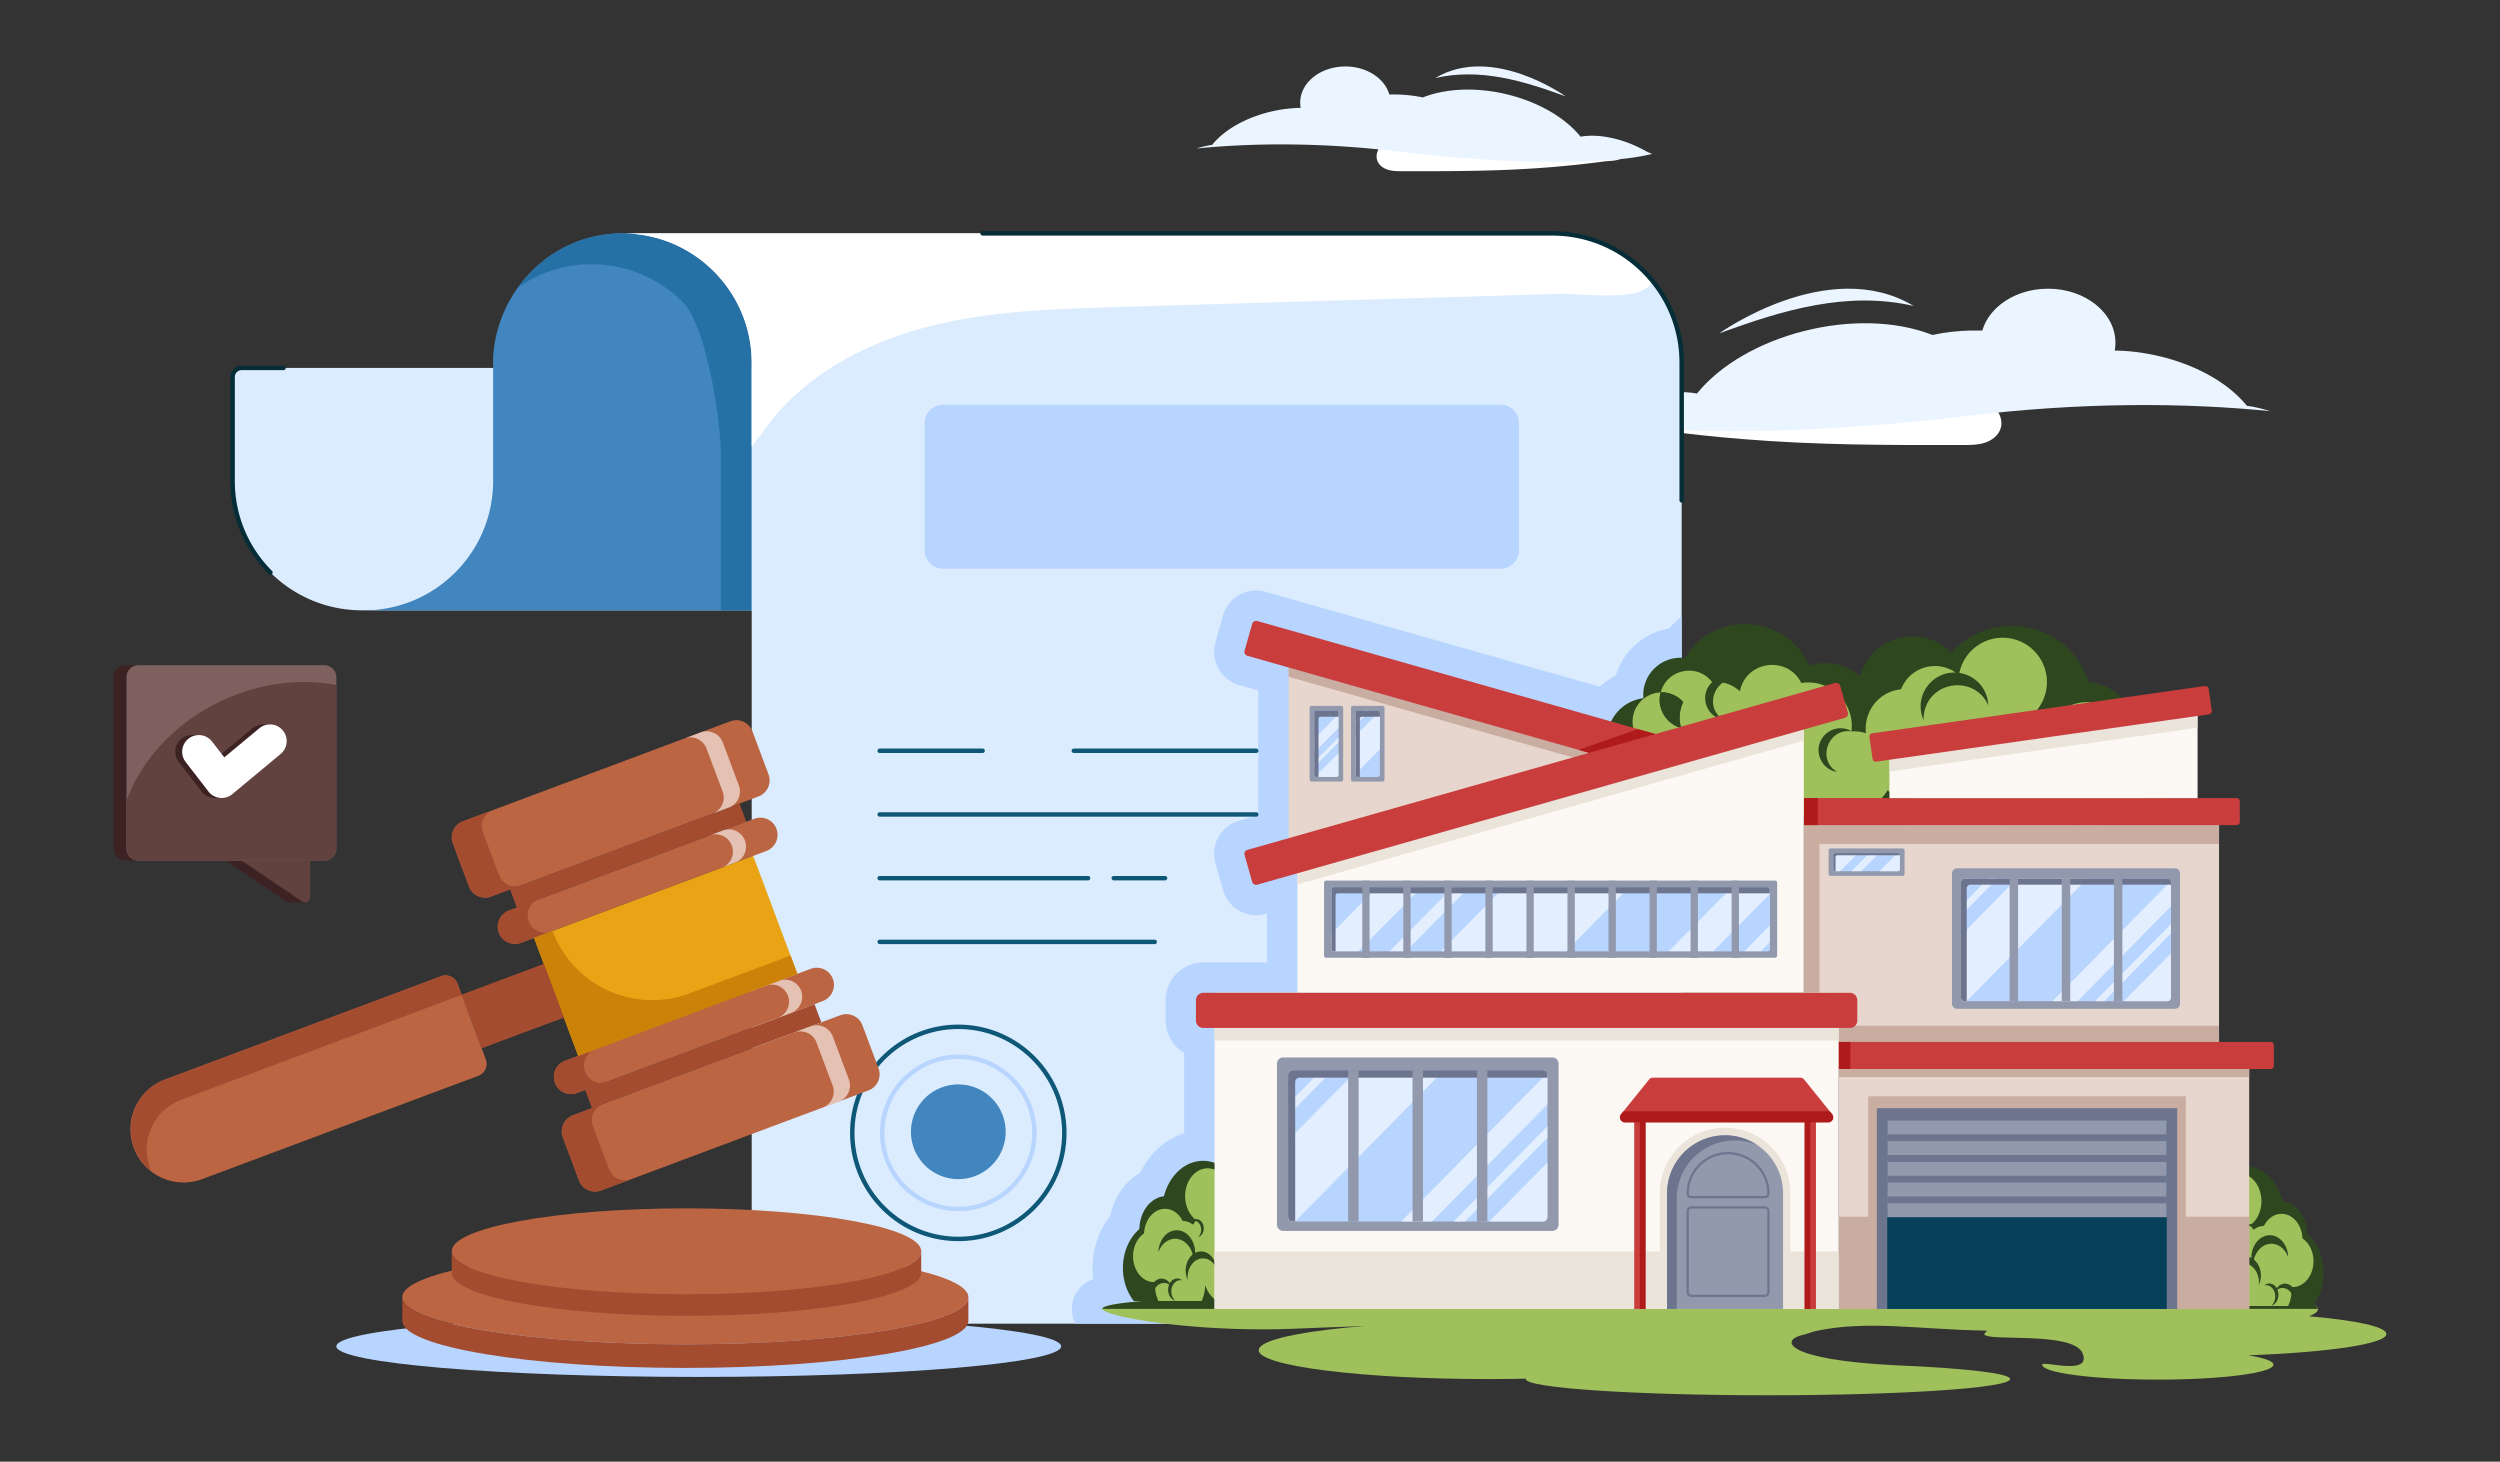<?xml version="1.0" encoding="utf-8"?>
<svg xmlns="http://www.w3.org/2000/svg" height="164.646" id="Layer_1" style="enable-background:new 0 0 300 280" version="1.1" viewBox="9.2 57.677 281.6 164.646" width="281.6" x="0" y="0">
  <rect x="9.2" y="57.677" width="281.6" height="164.646" fill="#333333" stroke="none"/>
  <style>.st5{fill:#c93d3d}.st8{fill:#af1b1b}.st10{fill:#4186bf}.st11{fill:#0e5777}.st13{fill:#2e471f}.st14{fill:#a44c30}.st16{fill:#fff}.st17{fill:#ebf5ff}.st18{fill:#fcf9f4}.st19{fill:#e6d6cd}.st20{fill:#b8d5ff}.st21{opacity:.6}.st22{fill:#9299ad}.st23{fill:#6c748e}.st27{fill:#bb6542}.st29{fill:#eae4da}.st30{fill:#c9ada1}.st38{fill:#3d2223}.st41{fill:#042d38}.st58{fill:#dcecff}.st65{fill:#61423f}.st72{fill:#9fc05a}</style>
  <g id="Legal_Property">
    <path class="st16" d="M230.33 107.805c.816-.001 1.648-.004 2.426-.253.778-.25 1.507-.788 1.777-1.559.416-1.191-.422-2.527-1.543-3.107-1.12-.58-2.438-.595-3.7-.596-33.282-.043-32.596-.23-34.25.372-.865.316-2.361 1.224-2.034 2.355.333 1.152 2.342 1.015 3.264 1.137 3.054.404 6.118.73 9.189.98 8.514.69 16.148.684 24.87.671z"/>
    <path class="st17" d="M264.899 103.986c-9.484-.938-21.242-1.083-35.062.658-18.908 2.21-34.967 1.976-41.516.248.43-.17.824-.336 1.12-.502 3.905-2.18 8.023-2.906 10.908-2.388 5.36-6.63 17.969-9.944 26.525-6.594 5.87-1.265 11.902-.043 15.374 2.372 6.847-1.894 16.091.707 20.04 5.605.84.114 1.72.31 2.611.6z"/>
    <path class="st17" d="M247.483 96.276c0 3.357-3.399 6.08-7.593 6.08-4.192 0-7.59-2.723-7.59-6.08 0-3.358 3.398-6.081 7.59-6.081 4.194 0 7.593 2.723 7.593 6.08zM202.841 95.235s12.32-8.853 21.919-3.093c-7.495-1.719-14.723.444-21.919 3.093z"/>
    <path class="st58" d="M36.43 99.12a1.03 1.03 0 0 0-1.03 1.03v11.702c0 4.033 1.629 7.668 4.26 10.311a14.573 14.573 0 0 0 10.312 4.261h90.18V99.12H36.43z"/>
    <path class="st41" d="M39.661 122.413a.248.248 0 0 1-.176-.073 14.767 14.767 0 0 1-4.335-10.488V100.15c0-.706.574-1.28 1.28-1.28h4.702a.25.25 0 0 1 0 .5H36.43a.78.78 0 0 0-.78.78v11.702c0 3.823 1.487 7.422 4.188 10.134a.25.25 0 0 1-.177.427z"/>
    <path class="st10" d="M93.87 98.542v27.887H50.167c8.056 0 14.578-6.528 14.578-14.579V98.542c0-.173-.005-.345-.01-.518.41-7.608 6.522-13.882 14.216-14.055A14.51 14.51 0 0 1 89.6 88.234a14.522 14.522 0 0 1 4.271 10.308z"/>
    <path d="M93.873 98.546v27.883H90.39v-17.512c0-4.033-1.63-14.562-4.277-17.2a14.512 14.512 0 0 0-10.641-4.27 14.169 14.169 0 0 0-7.955 2.647c2.575-3.607 6.71-6.018 11.436-6.128a14.513 14.513 0 0 1 10.642 4.27 14.498 14.498 0 0 1 4.277 10.31z" style="fill:#2571a5"/>
    <path class="st58" d="M198.624 98.544v108.228H93.872V98.544c0-4.033-1.63-7.668-4.273-10.31a14.543 14.543 0 0 0-10.311-4.273H184.04c7.957 0 14.584 6.426 14.584 14.583z"/>
    <path class="st20" d="M198.624 127.097v79.675h-68.27c-.4-.65-.4-1.242-.4-1.664 0-1.139.457-2.54 2.382-3.372-.319-2.632.41-5.241 1.948-7.144.422-2.085 1.664-3.851 3.35-4.82 1.037-2.176 2.814-3.782 4.956-4.432v-9.046a4.26 4.26 0 0 1-2.096-3.669v-2.278a4.26 4.26 0 0 1 4.25-4.262h7.178v-5.514l-.16.045a4.39 4.39 0 0 1-1.06.149c-1.743 0-3.292-1.174-3.748-2.849l-.843-2.974a3.914 3.914 0 0 1 .308-2.95 3.973 3.973 0 0 1 2.392-1.892l2.12-.592v-14.06l-2.256-.638c-2.029-.65-3.157-2.791-2.564-4.797l.843-2.996c.456-1.652 1.994-2.826 3.737-2.826.399 0 .798.069 1.174.182l37.53 10.654a8.332 8.332 0 0 1 1.812-1.265c.82-2.735 3.19-4.808 6.004-5.298.433-.501.912-.957 1.413-1.367z"/>
    <path class="st16" d="M195.293 89.26c-.75 2.584-7.657 1.43-10.555 1.52l-8.743.26c-13.666.409-27.324.81-40.982 1.22-7.144.213-14.351.433-21.267 2.213-6.924 1.78-13.619 5.278-17.951 10.957-.622.82-1.253 1.71-1.922 2.536v-9.42c0-4.033-1.63-7.672-4.277-10.31a14.505 14.505 0 0 0-10.303-4.27h104.752c4.025 0 7.672 1.63 10.31 4.27.324.322.639.669.938 1.023z"/>
    <path class="st41" d="M198.375 114.037V98.546c0-3.83-1.49-7.428-4.196-10.134s-6.305-4.196-10.134-4.196h-64.162a.25.25 0 0 1 0-.5h64.162c8.2 0 14.83 6.631 14.83 14.83v15.491c0 .33-.5.33-.5 0z"/>
    <path class="st20" d="M180.295 105.324v14.352c0 1.135-.92 2.054-2.055 2.054h-62.835a2.055 2.055 0 0 1-2.054-2.054v-14.352c0-1.134.92-2.054 2.054-2.054h62.835c1.135 0 2.055.92 2.055 2.054z"/>
    <path class="st11" d="M150.704 142.495h-20.55a.25.25 0 0 1 0-.5h20.55a.25.25 0 0 1 0 .5zM119.883 142.495h-11.596a.25.25 0 0 1 0-.5h11.596a.25.25 0 0 1 0 .5zM150.704 149.67h-42.417a.25.25 0 0 1 0-.5h42.417a.25.25 0 0 1 0 .5zM140.429 156.846h-5.774a.25.25 0 0 1 0-.5h5.774a.25.25 0 0 1 0 .5zM131.761 156.846h-23.474a.25.25 0 0 1 0-.5h23.474a.25.25 0 0 1 0 .5zM139.265 164.022h-30.978a.25.25 0 0 1 0-.5h30.978a.25.25 0 0 1 0 .5zM117.144 197.479c-6.723 0-12.192-5.47-12.192-12.19 0-6.727 5.47-12.2 12.192-12.2s12.191 5.473 12.191 12.2c0 6.72-5.468 12.19-12.191 12.19zm0-23.89c-6.446 0-11.692 5.248-11.692 11.7 0 6.445 5.246 11.69 11.692 11.69s11.691-5.245 11.691-11.69c0-6.452-5.245-11.7-11.691-11.7z"/>
    <path class="st20" d="M117.14 194.108c-4.862 0-8.82-3.956-8.82-8.819 0-4.868 3.958-8.828 8.82-8.828 4.868 0 8.828 3.96 8.828 8.828 0 4.863-3.96 8.82-8.827 8.82zm0-17.147c-4.587 0-8.32 3.736-8.32 8.328 0 4.587 3.733 8.32 8.32 8.32 4.593 0 8.328-3.733 8.328-8.32 0-4.592-3.735-8.328-8.327-8.328z"/>
    <path class="st10" d="M122.477 185.287a5.334 5.334 0 0 1-10.665 0 5.334 5.334 0 1 1 10.665 0z"/>
    <path class="st11" d="M161.978 193.336c-.131 0-.257-.001-.377-.003-1.728-.022-3.685-.048-5.399-.833-2.864-1.312-4.715-4.815-4.502-8.519.209-3.62 2.069-6.846 3.667-9.252.768-1.156 1.744-2.35 3.15-2.44 1.475-.112 2.696 1.173 3.099 2.478.41 1.333.2 2.76.015 4.02-.14.951-.287 1.935-.719 2.83-.235.488-.694.738-1.137.979-.41.223-.8.435-.932.81-.093.26-.016.559.066.876.11.432.237.921-.107 1.348-.555.691-1.612.924-2.407.53-.694-.346-1.188-1.136-1.29-2.063-.09-.808.096-1.625.259-2.346a.26.26 0 0 1 .3-.188.251.251 0 0 1 .188.3c-.163.714-.331 1.454-.251 2.179.066.596.368 1.347 1.016 1.67.595.295 1.381.12 1.796-.395.177-.22.12-.49.012-.91-.093-.36-.196-.765-.053-1.17.198-.553.689-.821 1.163-1.08.392-.214.761-.415.926-.757.4-.827.54-1.772.676-2.686.177-1.206.379-2.575 0-3.8-.335-1.09-1.34-2.183-2.588-2.127-1.188.077-2.065 1.165-2.766 2.219-1.563 2.353-3.382 5.504-3.583 9.005-.203 3.502 1.53 6.806 4.211 8.034 1.618.741 3.519.767 5.196.788 1.06.006 1.988-.018 2.685-.536.662-.492 1.043-1.397 1.165-2.763.019-.21.046-.44.08-.684a2.627 2.627 0 0 1-.643-.43c-.655-.594-.996-1.55-.938-2.623.011-.185.007-.405.002-.637-.013-.725-.028-1.547.358-1.94a.747.747 0 0 1 .553-.225c.437 0 .789.15 1.045.447.779.9.482 2.94.221 4.742l-.049.338c.922.271 1.968.028 2.464-.123.362-.109.72-.242 1.078-.374.823-.303 1.673-.617 2.577-.659 1.026-.032 2.466.447 2.966 1.227.22.345.24.716.056 1.073-.078.151-.163.303-.248.454-.41.727-.762 1.354-.381 1.928.228.345.62.587 1.075.666.45.076.904-.019 1.235-.268.341-.257.57-.635.814-1.037.136-.223.272-.448.429-.655.526-.692 1.48-1.17 2.21-.682a.25.25 0 0 1-.277.416c-.45-.3-1.15.058-1.535.569-.145.192-.272.402-.4.612-.256.424-.522.862-.94 1.178-.441.329-1.031.46-1.62.36-.59-.102-1.103-.424-1.407-.883-.55-.829-.066-1.69.36-2.449.083-.146.165-.293.242-.44a.528.528 0 0 0-.034-.572c-.383-.598-1.7-1.042-2.521-.997-.827.038-1.605.324-2.428.628-.367.136-.734.272-1.106.384-.655.197-1.71.414-2.678.148-.025.196-.046.381-.062.553-.134 1.517-.58 2.536-1.364 3.118-.77.574-1.78.639-2.613.639zm2.891-9.84a.256.256 0 0 0-.197.074c-.238.244-.224 1.016-.214 1.58.005.246.01.479-.002.674-.05.922.23 1.734.774 2.226.119.108.246.198.38.273l.03-.21c.233-1.612.524-3.617-.104-4.343-.16-.185-.377-.275-.667-.275z"/>
    <path class="st72" d="M262.436 210.337c1.782.284 2.849.656 2.849 1.054 0 .934-5.836 1.688-13.027 1.688-7.195 0-13.03-.754-13.03-1.688 0-.512 5.614 1.317 4.555-1.28-1.042-2.558-11.073-1.25-11.073-2.174 0-.13.45-.374.246-.377-7.592-.12-13.464-1.218-19.303.062-.333.073-.751.263-1.27.392-2.842.591-2.154 2.83 10.427 3.454 7.696.32 12.809.893 12.809 1.544 0 1.011-12.21 1.827-27.277 1.827-15.063 0-27.277-.816-27.277-1.827 0-.563 4.688-.201 9.871-1.405 2.523-.585-4.087-.872-4.087-1.404 0-.361 2.546-.92 2-1.012-.077-.012-2.886.1-3.261-.165-.41-.289.737-.279.737-.423 0-.873-9.268-1.58-20.703-1.58-5.2 0-9.952.372-13.597.393-10.37.058-18.653-1.575-18.653-2.308 0-2.638 97.914-2.354 98.758-2.308 3.846-.268 8.406-.428 13.295-.428 13.74 0 24.874 1.25 24.874 2.782 0 .274-.357.537-1.01.785 5.306.465 8.711 1.182 8.711 1.998 0 1.12-6.527 2.07-15.564 2.4z"/>
    <path class="st13" d="M270.288 205.105c-.235-1.51-11.27-2.733-24.863-2.733-4.89 0-9.45.16-13.295.428-.844-.046-98.694-.33-98.757 2.305h136.915z"/>
    <path class="st13" d="M137.54 196.116c.023-1.801 1.086-3.373 2.572-3.665.063-.013.128-.021.192-.03.514-1.991 1.896-3.566 3.683-3.918 1.607-.317 3.15.434 4.169 1.825.148-.185.317-.344.494-.491v13.653l-3.72.733h-8.018c-.601-.763-1.03-1.75-1.175-2.883-.269-2.088.484-4.092 1.803-5.224z"/>
    <path class="st72" d="M138.068 196.612c.053-1.352.866-2.516 1.986-2.737.96-.19 1.876.366 2.36 1.326.425.01.827.165 1.173.429a3.41 3.41 0 0 1 .376-.504c-.64-.453-1.113-1.249-1.239-2.224-.22-1.706.722-3.318 2.107-3.59 1.378-.272 2.677.897 2.896 2.603l.002.017c.254-.284.568-.486.92-.586v12.144l-2.671.526a3.984 3.984 0 0 1-1.041-1.587 4.111 4.111 0 0 1-.391 1.794h-4.858a4.017 4.017 0 0 1-.353-1.213 4.287 4.287 0 0 1-.02-.924c-1.195.087-2.265-.962-2.457-2.452-.161-1.254.352-2.453 1.21-3.022z"/>
    <path class="st13" d="M139.675 198.734c.276-.77.848-1.35 1.569-1.493 1.133-.223 2.198.733 2.379 2.136.021.166.028.326.021.49.16-.44.224-.938.158-1.449-.18-1.403-1.246-2.36-2.38-2.136-.998.197-1.716 1.245-1.747 2.452z"/>
    <path class="st13" d="M142.987 201.854c-.077-.697.123-1.42.585-1.913.726-.774 1.822-.673 2.448.226.074.106.136.216.189.336a2.39 2.39 0 0 0-.402-1.115c-.625-.9-1.721-1-2.447-.226-.64.683-.78 1.818-.373 2.692zM143.469 195.193c.265-.08.555.003.768.252.336.392.352 1.046.035 1.461a.834.834 0 0 1-.12.129.805.805 0 0 0 .41-.294c.317-.415.301-1.07-.034-1.46-.296-.346-.742-.372-1.06-.088zM147.679 191.77c.34-.066.67-.01.97.129v.971a1.599 1.599 0 0 0-1.137-.206c-.672.132-1.204.673-1.461 1.39.028-1.123.697-2.1 1.628-2.283zM139.254 202.9c-.215.41-.245.892-.132 1.323h-.07a1.853 1.853 0 0 1-.074-1.81c.378-.722 1.157-.927 1.74-.46a1.5 1.5 0 0 1 .461.675 1.23 1.23 0 0 0-.186-.186c-.583-.468-1.361-.263-1.74.458z"/>
    <path class="st13" d="M141.585 204.19c-.276-.233-.454-.627-.446-1.072.012-.699.48-1.253 1.044-1.238.067.001.13.011.194.03a.886.886 0 0 0-.553-.222c-.565-.015-1.032.54-1.044 1.239-.01.616.336 1.138.805 1.262zM269.08 196.679c-.022-1.8-1.085-3.372-2.57-3.665a2.923 2.923 0 0 0-.193-.03c-.514-1.99-1.896-3.565-3.683-3.918-1.607-.317-3.15.435-4.169 1.826a3.396 3.396 0 0 0-.494-.492v13.653l3.72.733h8.018c.601-.762 1.03-1.749 1.175-2.883.269-2.088-.484-4.092-1.803-5.224z"/>
    <path class="st72" d="M268.553 197.175c-.053-1.351-.866-2.516-1.986-2.737-.96-.189-1.876.367-2.36 1.327-.425.01-.827.165-1.173.428a3.413 3.413 0 0 0-.376-.504c.64-.452 1.113-1.249 1.239-2.224.22-1.706-.722-3.317-2.107-3.59-1.378-.272-2.677.898-2.896 2.604l-.002.016a1.938 1.938 0 0 0-.92-.586v12.144l2.671.527a3.984 3.984 0 0 0 1.041-1.587c-.006.647.14 1.26.391 1.793h4.858c.173-.364.296-.77.353-1.213.04-.31.046-.625.02-.924 1.195.087 2.265-.962 2.457-2.452.161-1.254-.352-2.453-1.21-3.022z"/>
    <path class="st13" d="M266.946 199.297c-.276-.77-.848-1.35-1.569-1.493-1.133-.223-2.198.733-2.379 2.136a2.893 2.893 0 0 0-.021.49 3.092 3.092 0 0 1-.158-1.449c.18-1.403 1.246-2.359 2.38-2.135.998.197 1.716 1.245 1.747 2.45z"/>
    <path class="st13" d="M263.634 202.417c.077-.697-.123-1.42-.585-1.913-.726-.774-1.822-.673-2.448.226a2.018 2.018 0 0 0-.189.336c.042-.4.174-.787.402-1.115.625-.899 1.721-1 2.447-.225.64.682.78 1.817.373 2.69zM263.152 195.757c-.265-.08-.555.002-.768.251-.336.392-.352 1.046-.035 1.462.037.049.077.09.12.128a.805.805 0 0 1-.41-.293c-.317-.416-.301-1.07.034-1.461.296-.346.742-.371 1.06-.087zM258.942 192.334c-.34-.067-.67-.01-.97.128v.971a1.599 1.599 0 0 1 1.137-.206c.672.133 1.204.674 1.461 1.39-.028-1.123-.697-2.1-1.628-2.283zM267.367 203.464c.215.41.245.892.132 1.322h.07a1.853 1.853 0 0 0 .074-1.81c-.378-.722-1.157-.927-1.74-.46a1.5 1.5 0 0 0-.461.675c.056-.07.117-.13.186-.186.583-.468 1.361-.262 1.74.459z"/>
    <path class="st13" d="M265.036 204.753c.276-.233.454-.627.446-1.071-.012-.7-.48-1.254-1.044-1.24a.762.762 0 0 0-.193.03.886.886 0 0 1 .552-.22c.565-.015 1.032.54 1.044 1.238.011.617-.336 1.139-.805 1.263z"/>
    <path class="st11" d="M166.365 149.407H155.29a.25.25 0 0 1 0-.5h11.075a.25.25 0 0 1 0 .5z"/>
    <path class="st16" d="M198.558 139.67c-1.786-.489-2.77-2.363-2.295-4 .886-.042 1.852.324 2.535 1.087a4.039 4.039 0 0 0-.24 2.913z"/>
    <path class="st13" d="M245.711 144.56a4.064 4.064 0 0 0-3.088-2.374 4.092 4.092 0 0 0-4.684 3.397c-.042.264-.056.519-.043.778a4.04 4.04 0 0 1-.31-2.304 4.092 4.092 0 0 1 4.684-3.397 4.084 4.084 0 0 1 3.441 3.9z"/>
    <path class="st13" d="M239.191 149.522a3.394 3.394 0 0 0-1.153-3.042 3.417 3.417 0 0 0-4.82.36c-.146.169-.267.344-.372.534a3.374 3.374 0 0 1 .79-1.774 3.417 3.417 0 0 1 4.82-.359 3.411 3.411 0 0 1 .735 4.281zM238.241 138.928a1.644 1.644 0 0 0-1.345 2.93 1.624 1.624 0 0 1-.808-.467 1.644 1.644 0 0 1 2.153-2.463z"/>
    <path class="st13" d="M191.326 144.097a6.357 6.357 0 0 0 .257 2.221l16.195 2.58c.018-.023.04-.043.058-.066.006.026.016.052.022.078l12.599 2.007c.192-.303.364-.621.509-.956l.073.012c.541.086 1.079.11 1.599.078.159.46.376.894.619 1.312l24.926 3.97c.032-.033.068-.06.1-.094a8.491 8.491 0 0 0 1.633-14.844 6.006 6.006 0 0 0-5.064-5.83c-.125-.02-.252-.033-.379-.046-2.13-6.669-10.704-8.58-15.46-3.33-3.3-3.328-9.013-1.915-10.31 2.63a6.176 6.176 0 0 0-5.729-1.182c-2.616-5.825-10.704-6.282-13.982-.84-2.655-.325-4.938 1.931-4.674 4.524-3.705.475-5.44 4.9-2.992 7.776z"/>
    <path class="st72" d="m220.666 142.873-.008.053a4.442 4.442 0 0 0 2.43 4.679 6.4 6.4 0 0 0 1.192 3.92l9.022 1.437a6.414 6.414 0 0 0 2.049-2.524 5.525 5.525 0 0 0 .84 2.985l8.272 1.317a5.529 5.529 0 0 0 1.956-4.848 4.631 4.631 0 0 0 4.839-3.9 4.631 4.631 0 0 0-2.383-4.808 4.647 4.647 0 0 0-3.91-4.353 4.62 4.62 0 0 0-4.648 2.11 4.572 4.572 0 0 0-2.31.682 5.68 5.68 0 0 0-.738-.802 4.96 4.96 0 0 0 2.438-3.538 4.993 4.993 0 0 0-4.147-5.711 4.99 4.99 0 0 0-5.704 4.142l-.004.026c-2.105-1.907-5.493-1.09-6.514 1.583-3.703.36-5.335 4.91-2.672 7.55z"/>
    <path class="st72" d="M196.099 142.23a4.438 4.438 0 0 0-.708 4.695l7.418 1.181a4.438 4.438 0 0 0 1.005-1.905 4.615 4.615 0 0 0 1.887.774c.069.597.26 1.16.533 1.677l7.532 1.2a4.729 4.729 0 0 0 1.264-2.109 4.328 4.328 0 0 0 2.27 1.093 4.42 4.42 0 0 0 5.06-3.67c.446-2.804-1.842-5.275-4.61-5.107.397-3.225-2.41-5.955-5.645-5.448-1.565-3.14-6.25-2.514-6.918.929a4.057 4.057 0 0 0-3.138-1.042c-1.668-2.162-5.104-1.45-5.785 1.171.885-.04 1.85.325 2.534 1.088a4.039 4.039 0 0 0-.24 2.913c-1.786-.489-2.77-2.363-2.294-4a3.287 3.287 0 0 0-.165 6.56z"/>
    <path class="st13" d="M198.558 139.67c-1.786-.489-2.77-2.363-2.295-4 .886-.042 1.852.324 2.535 1.087a4.039 4.039 0 0 0-.24 2.913zM233.158 137.116c-1.524-3.433-6.643-2.797-7.24.954-.04.246-.053.483-.04.725-1.229-2.73 1.07-5.79 4.074-5.311a3.804 3.804 0 0 1 3.206 3.632zM217.788 140.062c-2.666-.419-3.986 3.214-1.648 4.564-1.922-.292-2.782-2.624-1.463-4.094a2.47 2.47 0 0 1 3.111-.47zM205.014 134.193c-2.666-.418-3.986 3.214-1.648 4.564-1.922-.292-2.782-2.624-1.463-4.094a2.47 2.47 0 0 1 3.111-.47zM203.091 145.885c2.22 1.534 4.987-1.164 3.467-3.396 1.605 1.098 1.366 3.572-.46 4.324a2.47 2.47 0 0 1-3.007-.928zM246.724 153.537c.33-.74.29-1.62-.183-2.35a2.476 2.476 0 0 0-3.424-.73 2.253 2.253 0 0 0-.368.297c.188-.425.493-.802.91-1.073a2.476 2.476 0 0 1 3.424.73 2.47 2.47 0 0 1-.359 3.126z"/>
    <path class="st13" d="M241.95 153.238a2.014 2.014 0 0 0-1.177-3.674 1.832 1.832 0 0 0-.38.047 1.988 1.988 0 0 1 1.088-.352 2.014 2.014 0 0 1 .469 3.979zM221.888 147.337a1.901 1.901 0 0 0 2.834-2.288 1.731 1.731 0 0 0-.173-.32c.295.202.536.485.681.839a1.901 1.901 0 0 1-3.342 1.769z"/>
    <path class="st72" d="M202.867 209.763c0 1.791-11.615 3.253-25.944 3.253-14.33 0-25.944-1.462-25.944-3.253 0-1.79 11.615-3.242 25.944-3.242 14.33 0 25.944 1.452 25.944 3.242z"/>
    <path class="st19" d="m198.532 143.295-9.785 1.865-34.397 8.292v-22.706l44.182 12.55z"/>
    <path class="st30" d="M198.532 143.295v1.252c-7.052-.007-6.68.015-6.792-.02l-37.39-10.617v-3.164l44.182 12.55z"/>
    <path class="st5" d="M198.532 143.501v-2.325l-47.708-13.549a.47.47 0 0 0-.58.324l-.857 3.016a.47.47 0 0 0 .323.58c43.969 12.487 42.057 11.954 42.159 11.954h6.663z"/>
    <path class="st8" d="m193.697 139.803-6.69 2.337c5.026 1.42 4.739 1.361 4.862 1.361h6.663v-2.325l-4.835-1.373z"/>
    <path class="st19" d="M216.306 175.078v30.04h46.243V176.28c0-.664-.538-1.202-1.202-1.202h-45.04z"/>
    <path class="st30" d="M262.549 179v-2.72c0-.664-.538-1.202-1.202-1.202h-45.04V179h46.242zM216.306 194.72h46.242v10.397h-46.242z"/>
    <path class="st30" d="M219.632 181.166h35.778v23.951h-35.778z"/>
    <path class="st19" d="M212.395 150.617h46.758v24.461h-46.758z"/>
    <path class="st30" d="M212.395 173.216h46.758v1.862h-46.758z"/>
    <path class="st30" d="M259.154 150.617v2.125h-45.012v22.335h-1.748v-24.46z"/>
    <path class="st5" d="M212.395 147.57v3.047h48.738c.197 0 .356-.159.356-.355v-2.336a.356.356 0 0 0-.356-.356h-48.738zM212.535 175.042v3.047h52.435c.196 0 .356-.159.356-.356v-2.335a.356.356 0 0 0-.356-.356h-52.435z"/>
    <path class="st8" d="M212.535 175.042h5.095v3.047h-5.095zM212.395 147.57h1.566v3.047h-1.566z"/>
    <path class="st18" d="M212.381 137.725v31.782h-57.044v-15.581z"/>
    <path class="st29" d="M212.381 137.725v3.374l-57.044 16.204v-3.377z"/>
    <path class="st5" d="m150.244 157.003-.857-3.016a.47.47 0 0 1 .323-.581l66.197-18.8a.47.47 0 0 1 .58.324l.857 3.016a.47.47 0 0 1-.323.58l-66.197 18.8a.47.47 0 0 1-.58-.323z"/>
    <path class="st22" d="M160.495 137.422v8.06c0 .13-.106.235-.235.235h-3.306a.235.235 0 0 1-.235-.236v-8.059c0-.13.105-.235.235-.235h3.306c.13 0 .235.105.235.235z"/>
    <path class="st20" d="M157.244 144.956v-7.009c0-.13.105-.235.235-.235h2.255c.13 0 .236.106.236.235v7.01c0 .13-.106.235-.236.235h-2.255a.235.235 0 0 1-.235-.236z"/>
    <g class="st21">
      <path class="st16" d="m157.243 143.502 2.728-2.77v.564l-2.728 2.77z"/>
    </g>
    <g class="st21">
      <path class="st16" d="M159.971 138.135v1.532l-2.728 2.77v-1.532z"/>
    </g>
    <g class="st21">
      <path class="st16" d="m157.356 145.153 2.615-2.658v2.461a.237.237 0 0 1-.235.236h-2.258a.205.205 0 0 1-.122-.039z"/>
    </g>
    <path class="st22" d="M165.153 137.422v8.06c0 .13-.105.235-.235.235h-3.305a.235.235 0 0 1-.235-.236v-8.059c0-.13.105-.235.235-.235h3.305c.13 0 .235.105.235.235z"/>
    <path class="st20" d="M161.903 144.956v-7.009c0-.13.105-.235.235-.235h2.255c.13 0 .235.106.235.235v7.01c0 .13-.105.235-.235.235h-2.255a.235.235 0 0 1-.235-.236z"/>
    <g class="st21">
      <path class="st16" d="m163.503 137.712-1.6 1.623v-.565l1.042-1.058zM164.628 137.948v4.125l-2.725 2.767v-4.305l2.68-2.723a.228.228 0 0 1 .045.136z"/>
    </g>
    <path class="st23" d="M159.971 137.948v.461h-2.022a.233.233 0 0 0-.235.236v6.547h-.236a.237.237 0 0 1-.235-.236v-7.008c0-.13.106-.236.235-.236h2.258c.129 0 .235.107.235.236zM164.628 137.948v.461h-2.022a.235.235 0 0 0-.235.236v6.547h-.232a.237.237 0 0 1-.236-.236v-7.008c0-.13.107-.236.236-.236h2.254c.129 0 .235.107.235.236z"/>
    <path class="st22" d="M209.379 157.11v8.205c0 .134-.11.244-.244.244h-50.549a.244.244 0 0 1-.244-.244v-8.205c0-.134.11-.244.244-.244h50.549c.134 0 .244.11.244.244z"/>
    <path class="st20" d="M208.55 157.85v6.726c0 .135-.109.244-.243.244h-48.893a.244.244 0 0 1-.244-.244v-6.727c0-.135.11-.244.244-.244h48.893c.134 0 .244.11.244.244z"/>
    <path class="st20" d="M208.55 157.85v6.726c0 .135-.109.244-.243.244h-48.893a.244.244 0 0 1-.244-.244v-6.727c0-.135.11-.244.244-.244h48.893c.134 0 .244.11.244.244z"/>
    <g class="st21">
      <path class="st16" d="m174.691 157.606-7.108 7.215h-1.848l7.108-7.215zM169.353 157.606l-7.105 7.215h-2.835a.244.244 0 0 1-.242-.245v-1.723l5.167-5.247h5.015zM192.72 157.606l-7.105 7.215h-14.1l7.108-7.215zM208.55 161.911v1.878l-1.016 1.032h-1.848zM208.55 157.848v.525l-6.35 6.448h-5.016l7.105-7.215h4.019c.132 0 .242.11.242.242z"/>
    </g>
    <path class="st23" d="M208.55 157.848v.454h-48.67a.242.242 0 0 0-.241.242v6.277h-.226a.244.244 0 0 1-.242-.245v-6.728c0-.133.11-.242.242-.242h48.895c.132 0 .242.11.242.242z"/>
    <path class="st22" d="M162.645 156.876h.826v8.692h-.826zM167.268 156.876h.826v8.692h-.826zM171.891 156.876h.826v8.692h-.826zM176.513 156.876h.826v8.692h-.826zM181.136 156.876h.826v8.692h-.826zM185.759 156.876h.826v8.692h-.826zM190.382 156.876h.826v8.692h-.826zM195.004 156.876h.826v8.692h-.826zM199.627 156.876h.826v8.692h-.826zM204.25 156.876h.826v8.692h-.826zM223.728 153.46v2.659c0 .12-.098.218-.218.218h-8.12a.219.219 0 0 1-.218-.218v-2.66c0-.12.098-.218.219-.218h8.119c.12 0 .218.098.218.218z"/>
    <path class="st20" d="M215.697 155.594v-1.61c0-.12.098-.218.22-.218h7.068c.12 0 .218.098.218.219v1.609c0 .12-.098.218-.218.218h-7.069a.219.219 0 0 1-.219-.218z"/>
    <g class="st21">
      <path class="st16" d="m220.874 153.764-2.02 2.049h-1.106l2.016-2.049z"/>
    </g>
    <g class="st21">
      <path class="st16" d="m218.48 153.764-2.015 2.049h-.549a.218.218 0 0 1-.219-.22v-1.61c0-.119.097-.219.22-.219h2.563z"/>
    </g>
    <g class="st21">
      <path class="st16" d="M223.202 153.984v1.61c0 .122-.097.219-.216.219H220.9l2.016-2.049h.071c.12 0 .216.1.216.22z"/>
    </g>
    <path class="st23" d="M223.202 153.984v.029h-7.03a.217.217 0 0 0-.217.22v1.58h-.039a.218.218 0 0 1-.219-.22v-1.61c0-.119.097-.219.22-.219h7.07c.118 0 .215.1.215.22zM220.604 182.507h33.834v22.611h-33.834z"/>
    <path d="M221.779 183.861h31.482v21.256h-31.482z" style="fill:#064059"/>
    <path class="st22" d="M221.779 183.861h31.482v10.923h-31.482z"/>
    <path class="st18" d="M146.009 169.506h70.297v35.611h-70.297z"/>
    <path class="st29" d="M146.009 169.506h70.297v5.378h-70.297z"/>
    <path class="st5" d="M218.405 172.63v-2.288a.836.836 0 0 0-.836-.836h-72.822a.836.836 0 0 0-.836.836v2.288c0 .461.374.836.836.836h72.822a.836.836 0 0 0 .836-.836z"/>
    <path class="st29" d="M146.009 198.636h70.297v6.482h-70.297z"/>
    <path class="st22" d="M184.756 177.486v18.141a.7.7 0 0 1-.7.7h-30.319a.7.7 0 0 1-.699-.7v-18.14a.7.7 0 0 1 .7-.7h30.319a.7.7 0 0 1 .7.7z"/>
    <path class="st20" d="M183.504 178.74v16.02c0 .283-.23.513-.514.513h-28.186a.514.514 0 0 1-.514-.514v-16.018c0-.284.23-.514.514-.514h28.186c.284 0 .514.23.514.514z"/>
    <g class="st21">
      <path class="st16" d="M183.504 184.536v1.303l-9.292 9.433h-1.284zM183.504 178.74v3.335l-13 13.197h-3.484l16.452-16.706a.452.452 0 0 1 .032.174zM183.504 188.612v6.148a.512.512 0 0 1-.513.512h-6.047l6.56-6.66zM159.33 178.227l-5.04 5.118v-1.303l3.757-3.815zM155.625 178.227l-1.335 1.355v-.842c0-.284.232-.513.513-.513h.822zM171.858 178.227l-16.788 17.045h-.267a.514.514 0 0 1-.513-.512v-8.64l7.773-7.893h9.795z"/>
    </g>
    <path class="st23" d="M183.504 178.74v.322h-27.902a.512.512 0 0 0-.512.513v15.697h-.287a.514.514 0 0 1-.513-.512v-16.02c0-.284.232-.513.513-.513h28.188c.284 0 .513.229.513.513z"/>
    <path class="st22" d="M161.056 178.227h1.178v17.046h-1.178zM168.308 178.227h1.178v17.046h-1.178zM175.56 178.227h1.178v17.046h-1.178z"/>
    <path class="st23" d="M221.781 185.445h31.48v.767h-31.48zM221.781 187.78h31.48v.767h-31.48zM221.781 190.116h31.48v.767h-31.48zM221.781 192.451h31.48v.767h-31.48z"/>
    <path class="st5" d="m212.419 179.274 3.151 3.911a.561.561 0 0 1-.437.914h-22.896a.561.561 0 0 1-.437-.914l3.152-3.911a.561.561 0 0 1 .437-.21h16.592c.17 0 .331.077.438.21z"/>
    <path class="st5" d="M212.477 183.132h1.272v21.986h-1.272z"/>
    <path class="st8" d="M212.477 183.132h.636v21.986h-.636z"/>
    <path class="st29" d="M210.863 192.058v13.06h-14.7v-13.06a7.35 7.35 0 1 1 14.7 0z"/>
    <path class="st22" d="M196.98 205.117v-13.026a6.532 6.532 0 1 1 13.064 0v13.026h-13.063z"/>
    <path class="st23" d="M207.11 186.64a6.532 6.532 0 0 0-9.038 6.032v12.446h-1.091V192.09a6.532 6.532 0 0 1 10.129-5.45z"/>
    <path class="st23" d="M207.983 192.647h-8.27a.536.536 0 0 1-.536-.536c0-1.244.484-2.416 1.364-3.298a4.635 4.635 0 0 1 3.297-1.366 4.672 4.672 0 0 1 4.68 4.664c0 .295-.24.536-.535.536zm-4.126-4.95a4.399 4.399 0 0 0-3.139 1.292 4.397 4.397 0 0 0-1.29 3.122c0 .158.127.286.284.286h8.27a.285.285 0 0 0 .286-.286 4.418 4.418 0 0 0-4.411-4.414zM207.983 203.766h-8.27a.536.536 0 0 1-.537-.536v-9.14c0-.296.24-.536.536-.536h8.27c.297 0 .537.24.537.536v9.14c0 .295-.24.536-.536.536zm-8.27-9.962a.286.286 0 0 0-.287.286v9.14c0 .158.128.286.286.286h8.27a.286.286 0 0 0 .287-.286v-9.14a.286.286 0 0 0-.286-.286h-8.27z"/>
    <path class="st5" d="M193.277 183.132h1.272v21.986h-1.272z"/>
    <path class="st8" d="M193.913 183.132h.636v21.986h-.636z"/>
    <path class="st8" d="M215.3 182.849H192.07l-.271.336a.561.561 0 0 0 .437.914h22.896a.561.561 0 0 0 .437-.914l-.27-.336z"/>
    <path class="st18" d="M256.71 136.698v10.872h-34.658v-5.918z"/>
    <path class="st18" d="M256.71 138.327v9.243h-34.658v-4.315z"/>
    <path class="st29" d="M256.71 138.327v1.329l-34.658 4.928v-1.33z"/>
    <path class="st5" d="m220.127 143.16-.352-2.467a.366.366 0 0 1 .31-.415l37.481-5.332c.2-.028.386.111.415.311l.352 2.468c.029.2-.11.386-.31.414l-37.481 5.332a.366.366 0 0 1-.415-.311z"/>
    <path class="st22" d="M254.755 156.05v14.689a.566.566 0 0 1-.566.566h-24.55a.566.566 0 0 1-.566-.566v-14.69c0-.312.254-.565.567-.565h24.549c.313 0 .566.253.566.566z"/>
    <path class="st20" d="M253.741 157.066v12.97c0 .23-.186.416-.416.416h-22.822a.416.416 0 0 1-.416-.416v-12.97c0-.23.187-.416.416-.416h22.822c.23 0 .416.186.416.416z"/>
    <g class="st21">
      <path class="st16" d="M253.741 161.758v1.055l-7.523 7.638h-1.04zM253.741 157.065v2.7l-10.526 10.686h-2.82l13.32-13.527a.366.366 0 0 1 .026.14zM253.741 165.058v4.978c0 .23-.185.415-.415.415h-4.896l5.311-5.393zM234.169 156.65l-4.082 4.144v-1.055l3.042-3.09zM231.168 156.65l-1.081 1.096v-.681c0-.23.188-.415.415-.415h.666zM244.311 156.65 230.72 170.45h-.217a.416.416 0 0 1-.415-.415v-6.996l6.293-6.39h7.931z"/>
    </g>
    <path class="st23" d="M253.741 157.065v.261H231.15a.415.415 0 0 0-.416.415v12.71h-.232a.416.416 0 0 1-.415-.415v-12.971c0-.23.188-.415.415-.415h22.824c.23 0 .415.185.415.415z"/>
    <path class="st22" d="M235.565 156.65h.954v13.802h-.954zM241.437 156.65h.954v13.802h-.954zM247.309 156.65h.954v13.802h-.954z"/>
    <path class="st11" d="M118.79 203.073c.02.062.02.103.02.165v-.165h-.02z"/>
    <path class="st20" d="M128.728 209.328c0 1.897-18.275 3.446-40.822 3.446s-40.822-1.549-40.822-3.446c0-1.897 18.276-3.434 40.822-3.434s40.822 1.537 40.822 3.434z"/>
    <path class="st27" d="M54.513 203.795c0 2.926 14.28 5.31 31.883 5.31s31.882-2.384 31.882-5.31c0-2.927-14.28-5.284-31.882-5.284s-31.883 2.357-31.883 5.284z"/>
    <path class="st14" d="M54.513 203.818v2.632c0 2.926 14.28 5.31 31.883 5.31s31.882-2.384 31.882-5.31v-2.66c0 2.926-14.28 5.31-31.882 5.31-17.546 0-31.798-2.356-31.883-5.282z"/>
    <path class="st27" d="M60.082 198.614c0 2.675 11.843 4.853 26.442 4.853s26.442-2.178 26.442-4.853c0-2.674-11.844-4.828-26.442-4.828s-26.442 2.154-26.442 4.828z"/>
    <path class="st14" d="M60.082 198.635v2.406c0 2.674 11.843 4.853 26.442 4.853s26.442-2.18 26.442-4.853v-2.43c0 2.673-11.844 4.852-26.442 4.852-14.551 0-26.372-2.153-26.442-4.828z"/>
    <path class="st14" d="M74.618 175.546h27.587v2.19H74.618z" transform="rotate(-20.514 88.411 176.641)"/>
    <path class="st14" d="M66.165 152.954h27.587v2.19H66.165z" transform="rotate(-20.514 79.958 154.05)"/>
    <path class="st27" d="m72.602 185.793 1.812 4.842a1.936 1.936 0 0 0 2.492 1.135l30.116-11.268a1.936 1.936 0 0 0 1.134-2.492l-1.811-4.842a1.936 1.936 0 0 0-2.492-1.135L73.737 183.3a1.936 1.936 0 0 0-1.135 2.492zM71.71 179.654a1.936 1.936 0 0 1 1.135-2.492l27.651-10.346a1.936 1.936 0 1 1 1.357 3.626L74.202 180.79a1.936 1.936 0 0 1-2.492-1.135zM95.767 144.898l-1.812-4.842a1.936 1.936 0 0 0-2.491-1.135l-30.116 11.268a1.936 1.936 0 0 0-1.135 2.492l1.812 4.842a1.936 1.936 0 0 0 2.492 1.135l30.115-11.268a1.936 1.936 0 0 0 1.135-2.492z"/>
    <g class="st21">
      <path class="st16" d="m101.856 182.441 1.832-.685a1.934 1.934 0 0 0 1.132-2.486l-1.814-4.847a1.934 1.934 0 0 0-2.485-1.132l-1.832.686a1.934 1.934 0 0 1 2.485 1.132l1.814 4.846a1.934 1.934 0 0 1-1.132 2.486zM89.465 149.325l1.832-.686a1.934 1.934 0 0 0 1.132-2.485l-1.814-4.847a1.934 1.934 0 0 0-2.485-1.132l-1.832.685a1.934 1.934 0 0 1 2.485 1.133l1.814 4.847a1.933 1.933 0 0 1-1.132 2.485z"/>
    </g>
    <path class="st27" d="M96.66 151.037a1.936 1.936 0 0 1-1.136 2.491l-27.65 10.347a1.936 1.936 0 0 1-1.357-3.626l27.65-10.347a1.936 1.936 0 0 1 2.492 1.135z"/>
    <g class="st21">
      <path class="st16" d="m96.826 172.32 1.461-.546a1.94 1.94 0 0 0 1.155-2.495 1.939 1.939 0 0 0-2.508-1.123l-1.461.547a1.934 1.934 0 0 1 2.485 1.131 1.934 1.934 0 0 1-1.132 2.487zM90.5 155.415l1.462-.547a1.94 1.94 0 0 0 1.155-2.494 1.944 1.944 0 0 0-2.518-1.147l-1.46.547a1.94 1.94 0 0 1 2.494 1.155 1.934 1.934 0 0 1-1.132 2.486z"/>
    </g>
    <path class="st14" d="m72.603 185.799 1.814 4.846a1.934 1.934 0 0 0 2.486 1.133l3.385-1.267a1.934 1.934 0 0 1-2.485-1.132l-1.814-4.847a1.934 1.934 0 0 1 1.132-2.486l-3.386 1.267a1.934 1.934 0 0 0-1.132 2.486zM71.707 179.657a1.934 1.934 0 0 0 2.485 1.133l3.386-1.267a1.934 1.934 0 0 1-2.486-1.133 1.934 1.934 0 0 1 1.133-2.485l-3.386 1.267a1.933 1.933 0 0 0-1.132 2.485zM60.213 152.683l1.813 4.847a1.934 1.934 0 0 0 2.486 1.131l3.385-1.266a1.933 1.933 0 0 1-2.485-1.132l-1.814-4.847a1.934 1.934 0 0 1 1.132-2.486l-3.385 1.267a1.934 1.934 0 0 0-1.132 2.486zM65.381 162.751a1.934 1.934 0 0 0 2.486 1.133l3.386-1.267a1.934 1.934 0 0 1-2.486-1.132 1.94 1.94 0 0 1 1.123-2.51l-3.386 1.268a1.939 1.939 0 0 0-1.123 2.508z"/>
    <path d="M71.008 158.252h26.354v14.187H71.008z" style="fill:#eaa315" transform="rotate(-20.514 84.185 165.345)"/>
    <path d="m69.351 163.328 4.972 13.288 24.698-9.24-.772-2.065-11.387 4.26c-6.2 2.32-13.104-.825-15.424-7.024l-2.087.781z" style="fill:#cc8109"/>
    <path class="st14" d="M62.013 167.794h9.88v6.438h-9.88z" transform="rotate(-20.514 66.953 171.013)"/>
    <path class="st14" d="m61.2 169.736.625 1.67 3.92-1.467c2.407-.901 5.089.32 5.99 2.728l.974-.364-2.256-6.03-9.253 3.463z"/>
    <path class="st27" d="m60.73 168.475 3.194 8.537a1.43 1.43 0 0 1-.839 1.841l-31.057 11.62a5.988 5.988 0 1 1-4.197-11.216l31.058-11.62a1.43 1.43 0 0 1 1.84.838z"/>
    <path class="st14" d="M26.247 189.581c-.067-.107-.101-.2-.145-.315a5.949 5.949 0 0 1 .163-4.582 5.95 5.95 0 0 1 3.35-3.13l31.052-11.619c.185-.07.388-.092.576-.084l-.512-1.368a1.437 1.437 0 0 0-1.848-.842L27.83 179.26a5.993 5.993 0 0 0-3.35 3.13 5.95 5.95 0 0 0-.163 4.582 5.814 5.814 0 0 0 1.929 2.61z"/>
    <path class="st38" d="m43.67 155.365-.116 3.96h-1.728l-.01-.01a.519.519 0 0 1-.375-.09l-6.843-4.61h7.724v1.015l1.347-.265z"/>
    <path class="st65" d="M44.131 154.614v4.142a.567.567 0 0 1-.883.47l-6.84-4.612h7.723z"/>
    <path class="st38" d="M24.808 154.615h-1.455A1.352 1.352 0 0 1 22 153.257v-19.296c0-.748.604-1.353 1.353-1.353h1.455c-.748 0-1.357.605-1.357 1.353v19.3c0 .75.609 1.354 1.357 1.354z"/>
    <path d="M47.084 133.962v19.3c0 .748-.606 1.354-1.354 1.354H24.806a1.354 1.354 0 0 1-1.354-1.354v-19.3c0-.748.606-1.355 1.354-1.355H45.73c.748 0 1.354.607 1.354 1.355z" style="fill:#7e615f"/>
    <path class="st65" d="M23.452 147.856v5.408c0 .744.607 1.35 1.356 1.35h20.92c.749 0 1.355-.606 1.355-1.35v-18.426c-1.995-.394-4.171-.465-6.44-.153-8.016 1.093-14.812 6.556-17.19 13.171z"/>
    <path class="st38" d="M40.28 139.954a1.87 1.87 0 0 0-.542-.441l-.01-.236H38.8l-.012.009a1.86 1.86 0 0 0-1.157.427l-3.944 3.275-1.375-1.781a1.872 1.872 0 0 0-.535-.469l-.104-.262h-.815l-.012.008a1.862 1.862 0 0 0-1.171.383 1.88 1.88 0 0 0-.34 2.637l2.567 3.327a1.88 1.88 0 0 0 1.283.72l.022.001.01.01h.963l.254-.325c.054-.036.11-.069.16-.11l5.445-4.525a1.88 1.88 0 0 0 .24-2.648z"/>
    <path class="st16" d="M34.168 147.562a1.88 1.88 0 0 1-1.488-.731l-2.568-3.327a1.88 1.88 0 0 1 2.977-2.297l1.375 1.78 3.944-3.274a1.88 1.88 0 1 1 2.407 2.889l-5.444 4.524a1.88 1.88 0 0 1-1.203.436zM167.144 76.961c-.547 0-1.104-.003-1.626-.17-1.73-.554-1.573-2.393-.156-3.126 1.095-.567.686-.397 23.05-.426.802-.001 1.624 0 2.379.276.58.211 1.582.82 1.363 1.578-.223.772-1.57.68-2.187.761-8.299 1.099-14.57 1.119-22.823 1.107z"/>
    <path class="st17" d="M143.98 74.402c6.355-.628 14.234-.726 23.494.44 12.67 1.482 23.43 1.325 27.82.167a6.627 6.627 0 0 1-.75-.336c-2.618-1.462-5.377-1.948-7.31-1.6-3.592-4.443-12.04-6.664-17.774-4.419a14.893 14.893 0 0 0-2.392-.312c-3.193-.177-6.108.649-7.91 1.902-4.588-1.27-10.782.473-13.428 3.755-.563.077-1.153.208-1.75.403z"/>
    <path class="st17" d="M155.65 69.235c0 2.25 2.278 4.075 5.088 4.075s5.087-1.825 5.087-4.075-2.278-4.074-5.087-4.074c-2.81 0-5.088 1.825-5.088 4.074zM185.564 68.538s-8.255-5.932-14.687-2.072c5.021-1.152 9.865.297 14.687 2.072z"/>
  </g>
</svg>